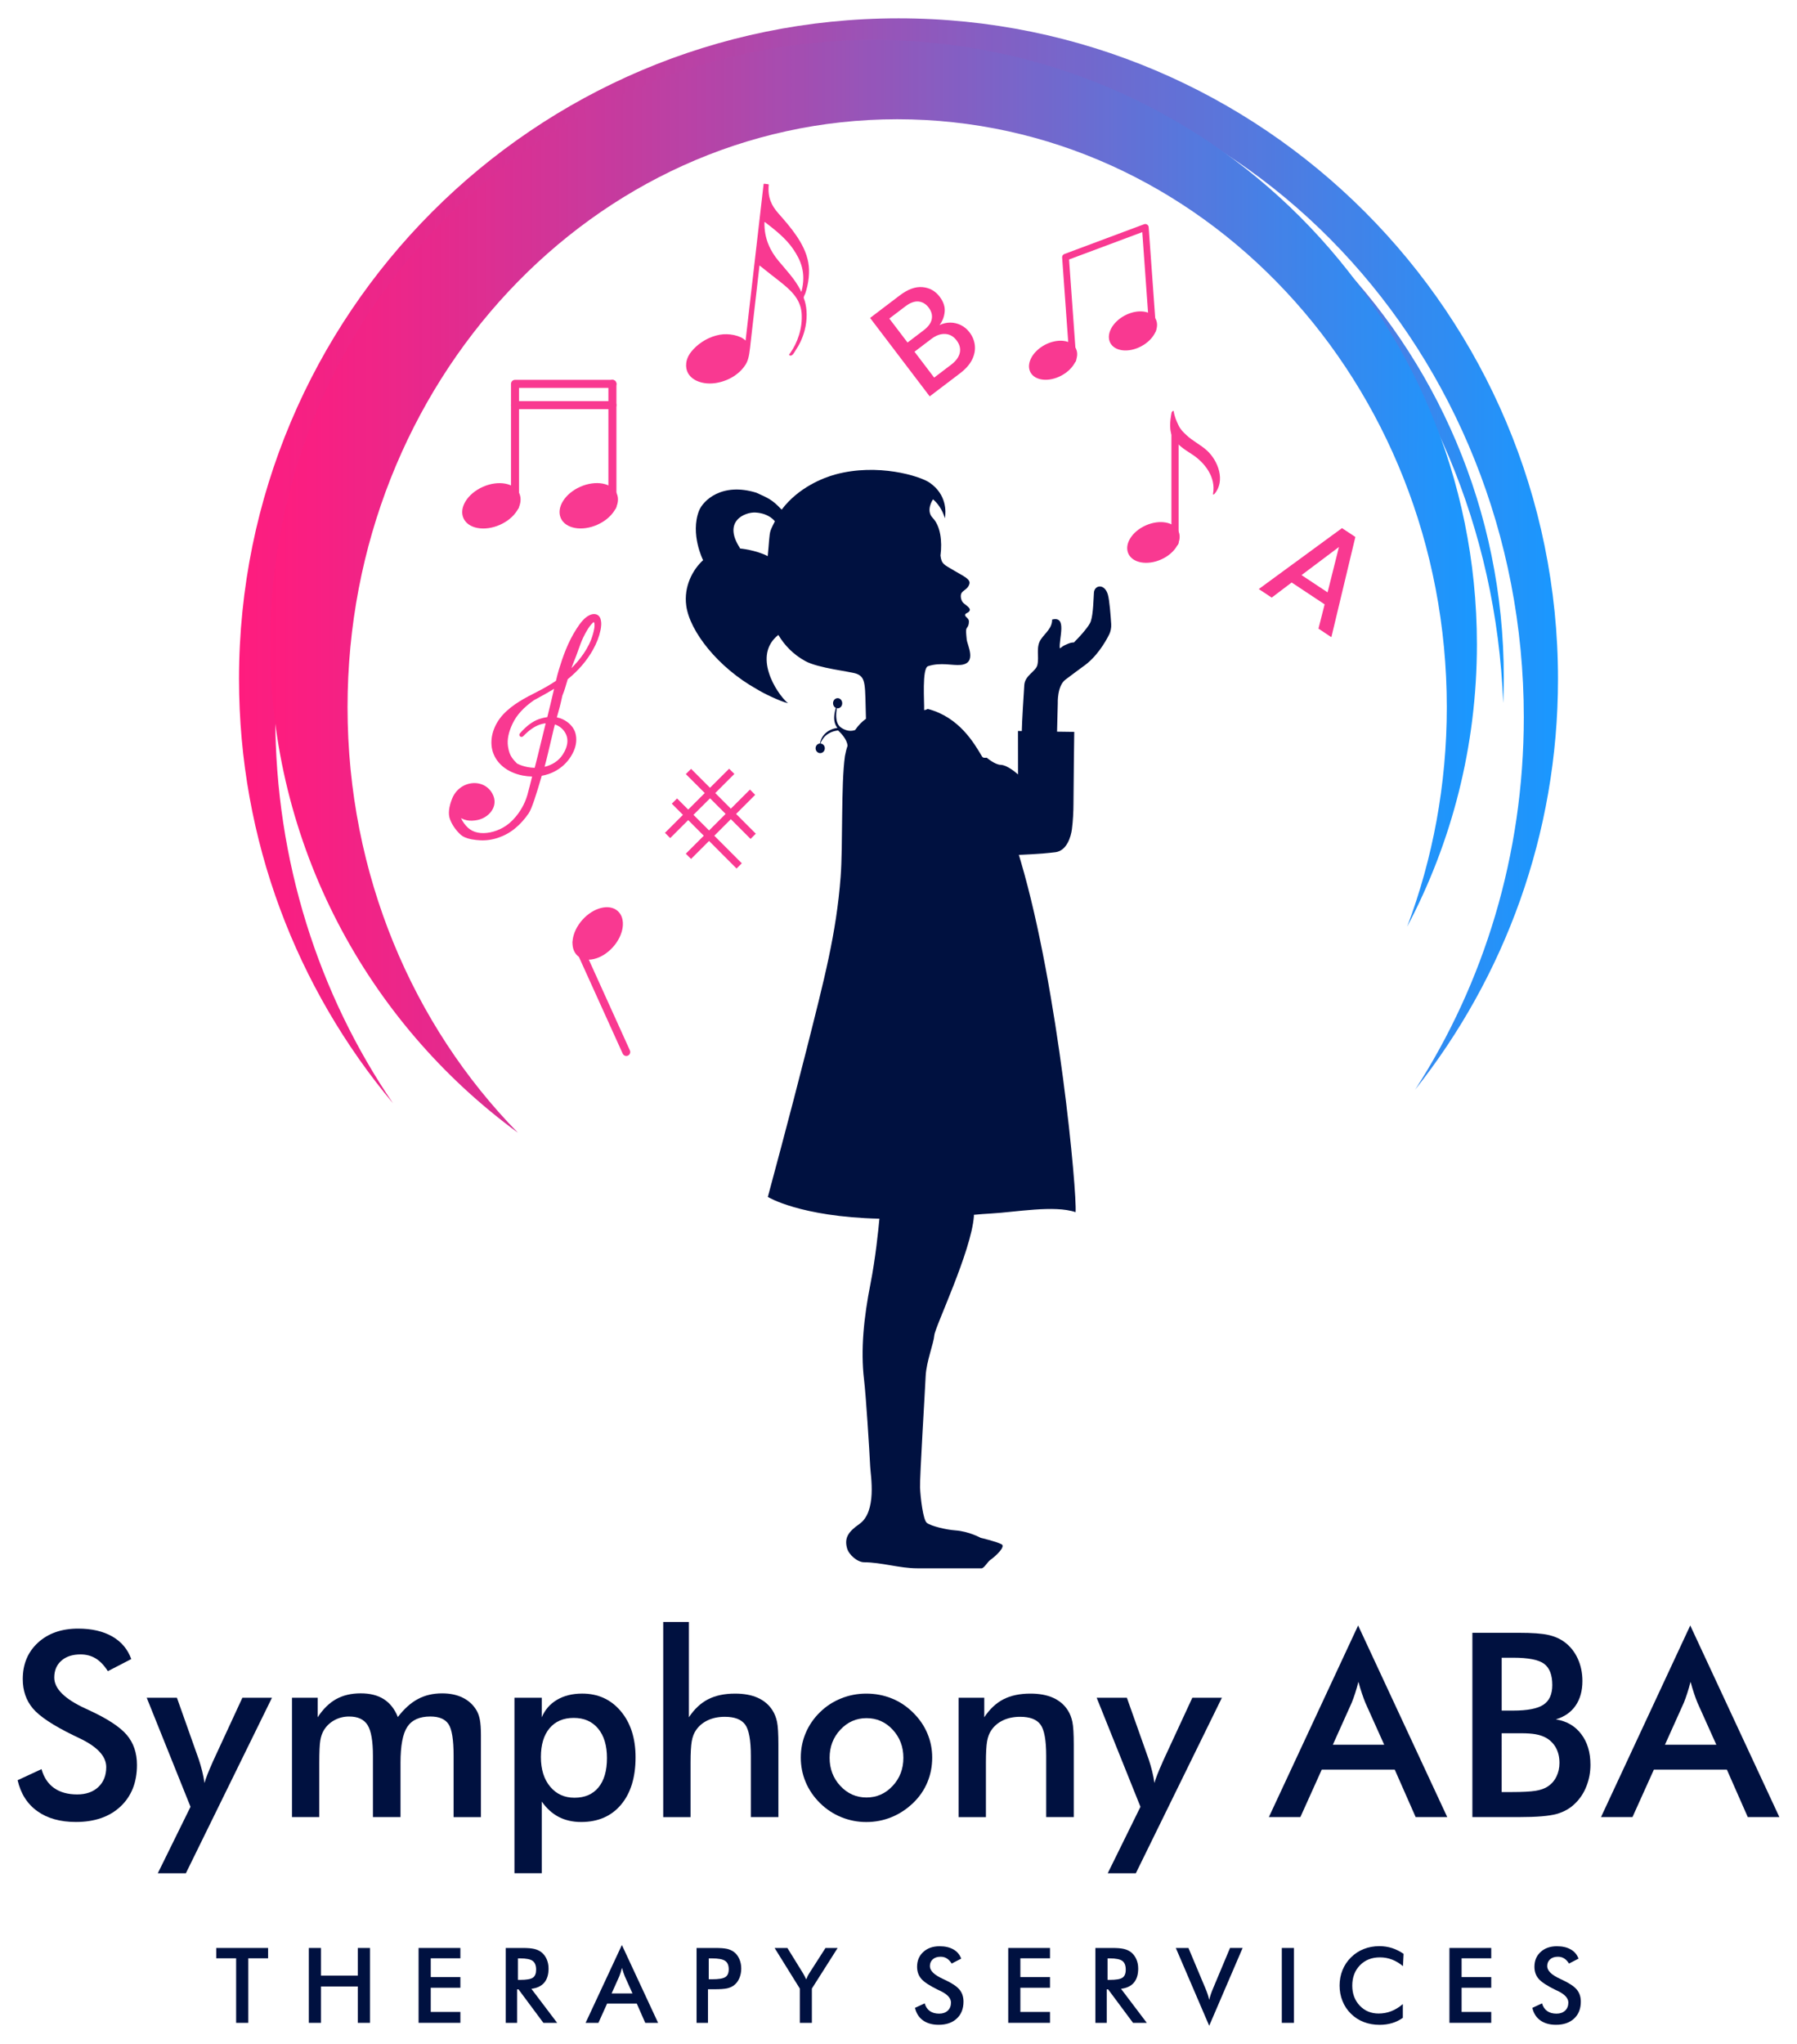 <?xml version="1.0" encoding="utf-8"?>
<!-- Generator: Adobe Illustrator 16.0.0, SVG Export Plug-In . SVG Version: 6.00 Build 0)  -->
<!DOCTYPE svg PUBLIC "-//W3C//DTD SVG 1.1//EN" "http://www.w3.org/Graphics/SVG/1.1/DTD/svg11.dtd">
<svg version="1.1" id="Layer_1" xmlns="http://www.w3.org/2000/svg" xmlns:xlink="http://www.w3.org/1999/xlink" x="0px" y="0px"
	 width="102px" height="116px" viewBox="0 0 102 116" enable-background="new 0 0 102 116" xml:space="preserve">
<g>
	<g>
		<path fill="#001140" d="M63.073,35.42c-0.03-0.471-0.094-1.346-0.189-1.678c-0.189-0.649-0.761-0.543-0.791-0.111
			c-0.024,0.305-0.033,1.192-0.178,1.629c-0.082,0.253-0.553,0.793-0.957,1.199c-0.145-0.009-0.289,0.051-0.423,0.111
			c-0.073,0.033-0.147,0.063-0.214,0.108c-0.046,0.033-0.115,0.1-0.166,0.112c-0.063-0.528,0.441-1.859-0.435-1.63
			c0.009,0.474-0.378,0.751-0.628,1.107c-0.314,0.447-0.096,0.984-0.208,1.464c-0.088,0.387-0.709,0.585-0.744,1.15
			C58.115,39.218,58,41.099,58,41.461v0.026l-0.219-0.006l0.003,2.469c0,0-0.579-0.537-0.987-0.546
			C56.478,43.398,56.008,43,56.008,43h-0.003c-0.111,0-0.201,0.033-0.271-0.082c-0.45-0.761-1.293-2.214-3.053-2.682
			c-0.053-0.015-0.132,0.075-0.227,0.054c0.02-0.417-0.135-2.372,0.225-2.486c0.727-0.236,1.4-0.021,1.865-0.072
			c0.936-0.103,0.35-1.13,0.326-1.453c-0.027-0.32-0.066-0.545,0.012-0.648c0.078-0.102,0.115-0.19,0.115-0.371
			c0-0.178-0.218-0.243-0.218-0.357c0-0.118,0.181-0.096,0.257-0.244c0.094-0.184-0.323-0.358-0.414-0.516
			c-0.09-0.154-0.129-0.393-0.019-0.525c0.112-0.135,0.356-0.22,0.423-0.488c0.066-0.269-0.328-0.426-0.89-0.761
			c-0.562-0.336-0.692-0.354-0.753-0.84c0.107-0.824-0.002-1.681-0.443-2.14c-0.412-0.426,0.012-1.042,0.012-1.042l0.01-0.009
			c0.242,0.206,0.51,0.541,0.674,1.074c0.06-0.374,0.105-1.346-0.867-2.019c-0.555-0.384-2.955-1.12-5.354-0.468
			c-0.674,0.184-2.089,0.728-3.043,1.992l-0.03-0.021c-0.52-0.553-0.751-0.634-1.413-0.936c-1.959-0.604-3.03,0.453-3.254,1.029
			c-0.507,1.319,0.224,2.78,0.224,2.78l0.015,0.015c-0.606,0.55-1.105,1.506-0.963,2.578c0.19,1.458,1.805,3.517,3.994,4.739
			c0.398,0.254,1.334,0.694,1.778,0.807c-0.691-0.604-2.01-2.726-0.543-3.876c0.353,0.591,0.848,1.111,1.533,1.485
			c0.74,0.405,2.541,0.585,2.898,0.715c0.567,0.209,0.482,0.658,0.541,2.545l0.005,0.009c-0.232,0.166-0.443,0.381-0.627,0.652
			l-0.009-0.005c-0.337,0.119-0.642-0.046-0.787-0.147l-0.049-0.039c-0.025-0.016-0.039-0.042-0.06-0.064
			c-0.021-0.021-0.036-0.045-0.049-0.072c-0.014-0.026-0.031-0.05-0.04-0.08c-0.049-0.11-0.064-0.237-0.072-0.365
			c-0.006-0.157,0.01-0.318,0.036-0.479c0.016,0.003,0.029,0.01,0.046,0.01c0.145,0,0.259-0.13,0.259-0.29
			c0-0.157-0.114-0.287-0.259-0.287c-0.146,0-0.263,0.13-0.263,0.287c0,0.12,0.066,0.224,0.162,0.267
			c-0.051,0.158-0.086,0.322-0.094,0.491c-0.008,0.137,0.003,0.279,0.054,0.416c0.025,0.067,0.057,0.135,0.105,0.192
			c0.009,0.01,0.017,0.021,0.025,0.032c-0.086,0.013-0.171,0.031-0.254,0.058c-0.137,0.048-0.27,0.115-0.382,0.21
			c-0.113,0.092-0.206,0.209-0.269,0.339c-0.034,0.064-0.052,0.133-0.073,0.201c-0.007,0.026-0.012,0.053-0.016,0.079
			c-0.136,0.008-0.247,0.123-0.247,0.272c0,0.151,0.118,0.275,0.26,0.275c0.146,0,0.263-0.124,0.263-0.275
			c0-0.148-0.109-0.263-0.247-0.271c0.008-0.022,0.016-0.044,0.025-0.066c0.03-0.062,0.058-0.124,0.1-0.177
			c0.07-0.114,0.165-0.21,0.275-0.283c0.108-0.073,0.227-0.131,0.354-0.167c0.079-0.023,0.163-0.039,0.246-0.049
			c0.161,0.146,0.521,0.52,0.537,0.875c-0.061,0.178-0.109,0.371-0.148,0.583c-0.229,1.645-0.108,5.104-0.245,6.864
			c-0.244,3.208-0.923,5.774-1.94,9.811c-0.921,3.645-2.191,8.34-2.191,8.34s1.808,1.126,6.333,1.236
			c-0.061,0.661-0.222,2.243-0.504,3.68c-0.378,1.91-0.571,3.744-0.368,5.451c0.109,0.906,0.302,3.963,0.35,4.947
			c0.024,0.498,0.392,2.545-0.616,3.248c-0.628,0.44-0.854,0.781-0.703,1.358c0.103,0.401,0.604,0.81,0.969,0.812
			C50.049,88.662,51.061,89,52.068,89c0.208,0,2.841,0,3.649,0c0.133,0,0.363-0.383,0.475-0.461c0.358-0.25,0.898-0.779,0.66-0.903
			c-0.322-0.166-1.191-0.366-1.191-0.366s-0.648-0.366-1.447-0.424c-0.491-0.032-1.391-0.247-1.608-0.428
			c-0.214-0.179-0.358-1.428-0.383-1.992c-0.024-0.562,0.284-5.537,0.319-6.346c0.041-0.812,0.453-1.837,0.492-2.308
			c0.037-0.471,2.096-4.754,2.246-6.752l-0.002-0.081c0.318-0.029,0.623-0.057,0.943-0.072c1.435-0.078,3.622-0.492,4.83-0.078
			c0.09-1.084-0.96-12.584-3.105-19.892c-0.037-0.124-0.076-0.25-0.115-0.384c0,0,1.231-0.042,2.086-0.153
			c0.643-0.087,0.872-0.888,0.926-1.301c0.063-0.489,0.088-1.032,0.088-1.422c0-0.718,0.044-4.103,0.044-4.103L60,41.521v-0.006
			l0.041-1.611c0,0-0.041-0.981,0.437-1.337c0.308-0.229,0.844-0.634,0.994-0.739c0.767-0.525,1.272-1.392,1.49-1.829
			C63.043,35.834,63.086,35.607,63.073,35.42z M42,31.128v-0.027c-1-1.536,0.292-2.046,0.878-2.016
			c0.803,0.045,1.11,0.507,1.11,0.507l-0.014,0.009c-0.081,0.161-0.169,0.329-0.235,0.507c-0.082,0.233-0.089,0.764-0.162,1.452
			C42.919,31.216,42,31.119,42,31.128z"/>
		<g opacity="0.9">
			<g>
				<linearGradient id="SVGID_1_" gradientUnits="userSpaceOnUse" x1="51.058" y1="22.014" x2="85.357" y2="22.014">
					<stop  offset="0" style="stop-color:#FF0370"/>
					<stop  offset="0.122" style="stop-color:#E7107E"/>
					<stop  offset="0.38" style="stop-color:#A932A0"/>
					<stop  offset="0.749" style="stop-color:#4767D7"/>
					<stop  offset="1" style="stop-color:#008DFF"/>
				</linearGradient>
				<path fill="url(#SVGID_1_)" d="M85.324,39.897c0.021-0.486,0.033-0.975,0.033-1.466c0-18.943-15.356-34.301-34.299-34.301
					C69.51,4.131,84.556,20.004,85.324,39.897z"/>
			</g>
			<linearGradient id="SVGID_2_" gradientUnits="userSpaceOnUse" x1="13.568" y1="31.826" x2="88.435" y2="31.826">
				<stop  offset="0" style="stop-color:#FF0370"/>
				<stop  offset="0.122" style="stop-color:#E7107E"/>
				<stop  offset="0.38" style="stop-color:#A932A0"/>
				<stop  offset="0.749" style="stop-color:#4767D7"/>
				<stop  offset="1" style="stop-color:#008DFF"/>
			</linearGradient>
			<path fill="url(#SVGID_2_)" d="M15.626,40.7c0-20.701,15.864-37.484,35.434-37.484S86.493,19.999,86.493,40.7
				c0,7.841-2.277,15.119-6.168,21.137c5.075-6.398,8.109-14.496,8.109-23.304c0-20.707-16.76-37.493-37.433-37.493
				c-20.674,0-37.434,16.786-37.434,37.493c0,9.167,3.286,17.564,8.741,24.078C18.105,56.448,15.626,48.881,15.626,40.7z"/>
			<linearGradient id="SVGID_3_" gradientUnits="userSpaceOnUse" x1="15.335" y1="33.274" x2="83.831" y2="33.274">
				<stop  offset="0" style="stop-color:#FF0370"/>
				<stop  offset="0.122" style="stop-color:#E7107E"/>
				<stop  offset="0.38" style="stop-color:#A932A0"/>
				<stop  offset="0.749" style="stop-color:#4767D7"/>
				<stop  offset="1" style="stop-color:#008DFF"/>
			</linearGradient>
			<path fill="url(#SVGID_3_)" d="M19.727,40.132c0-18.427,13.968-33.364,31.198-33.364c17.229,0,31.197,14.938,31.197,33.364
				c0,4.403-0.799,8.607-2.249,12.456c2.525-4.782,3.958-10.231,3.958-16.019c0-18.944-15.332-34.303-34.248-34.303
				c-18.916,0-34.249,15.358-34.249,34.303c0,11.387,5.54,21.474,14.065,27.713C23.441,58.206,19.727,49.633,19.727,40.132z"/>
		</g>
		<g opacity="0.8">
			<path fill="#F70775" d="M31.765,40.141c0.05-0.191,0.098-0.396,0.156-0.667c0.039-0.095,0.068-0.17,0.093-0.241
				c0.046-0.129,0.084-0.262,0.122-0.391c0.022-0.075,0.045-0.154,0.068-0.229c0.007-0.021,0.015-0.045,0.021-0.067
				c0.602-0.491,1.079-1.046,1.421-1.652c0.216-0.383,0.361-0.754,0.441-1.136c0.033-0.162,0.071-0.406,0-0.634
				c-0.047-0.148-0.149-0.244-0.288-0.271c-0.097-0.018-0.206-0.002-0.317,0.047c-0.318,0.142-0.552,0.469-0.745,0.764
				c-0.504,0.769-0.805,1.647-1.01,2.325c-0.058,0.192-0.113,0.399-0.171,0.647c-0.313,0.212-0.672,0.42-1.098,0.637
				c-0.631,0.32-1.347,0.684-1.89,1.263c-0.546,0.582-0.786,1.354-0.627,2.018c0.178,0.737,0.826,1.283,1.734,1.457
				c0.174,0.033,0.351,0.052,0.528,0.055c-0.009,0.036-0.02,0.079-0.032,0.131c-0.064,0.257-0.161,0.647-0.235,0.911
				c-0.158,0.555-0.445,0.979-0.659,1.236c-0.221,0.268-0.467,0.478-0.732,0.625c-0.463,0.258-0.991,0.363-1.416,0.282
				c-0.226-0.044-0.418-0.139-0.573-0.283c-0.157-0.145-0.293-0.336-0.391-0.543c0.013,0.007,0.026,0.015,0.04,0.022
				c0.09,0.047,0.189,0.082,0.296,0.103c0.187,0.036,0.394,0.029,0.614-0.017c0.371-0.08,0.699-0.319,0.855-0.625
				c0.128-0.25,0.135-0.521,0.021-0.782c-0.154-0.352-0.456-0.594-0.828-0.665c-0.266-0.052-0.554-0.012-0.813,0.111
				c-0.304,0.145-0.553,0.414-0.684,0.741c-0.192,0.479-0.236,0.872-0.129,1.165c0.111,0.309,0.319,0.616,0.585,0.867
				c0.146,0.137,0.355,0.23,0.641,0.285l0,0c0.177,0.034,0.354,0.048,0.487,0.056c0.685,0.041,1.428-0.214,1.988-0.678
				c0.289-0.239,0.548-0.527,0.772-0.856c0.181-0.267,0.442-1.112,0.699-1.987c0.015-0.054,0.029-0.101,0.041-0.141
				c0.128-0.022,0.253-0.055,0.37-0.093c0.648-0.218,1.159-0.676,1.437-1.289c0.161-0.353,0.195-0.727,0.099-1.054
				c-0.095-0.317-0.357-0.6-0.72-0.772c-0.101-0.047-0.21-0.083-0.326-0.104c-0.002-0.001-0.002-0.001-0.003-0.001
				c0.002-0.009,0.005-0.018,0.008-0.027C31.666,40.505,31.718,40.321,31.765,40.141z M32.647,37.366
				c0.067-0.163,0.126-0.331,0.183-0.493c0.079-0.221,0.16-0.45,0.26-0.665c0.091-0.194,0.188-0.369,0.293-0.536
				c0.062-0.097,0.123-0.177,0.186-0.247l0.005-0.006c0.054-0.06,0.091-0.094,0.114-0.113c0.013,0.01,0.027,0.018,0.043,0.022l0,0
				c0.047,0.213-0.019,0.451-0.076,0.661c-0.223,0.809-0.771,1.483-1.22,1.928C32.506,37.719,32.577,37.536,32.647,37.366z
				 M31.665,41.183c0.292,0.154,0.497,0.438,0.536,0.745c0.047,0.366-0.145,0.722-0.263,0.9c-0.226,0.343-0.586,0.583-1.027,0.688
				c0.103-0.372,0.269-1.084,0.397-1.628c0.053-0.226,0.099-0.421,0.125-0.53c0.019-0.076,0.04-0.156,0.063-0.247
				C31.555,41.131,31.611,41.155,31.665,41.183z M28.834,42.36c-0.057-0.384,0.029-0.808,0.261-1.296
				c0.231-0.487,0.63-0.923,1.217-1.331c0.08-0.043,0.159-0.086,0.237-0.129c0.299-0.164,0.606-0.331,0.902-0.514
				c-0.124,0.536-0.322,1.354-0.385,1.605c-0.155,0.021-0.312,0.058-0.469,0.112c-0.368,0.129-0.722,0.393-1.084,0.808
				c-0.031,0.035-0.041,0.082-0.026,0.123c0.014,0.041,0.047,0.07,0.09,0.079c0.043,0.008,0.091-0.008,0.123-0.041
				c0.334-0.344,0.637-0.554,0.952-0.66c0.106-0.036,0.215-0.061,0.322-0.069c-0.045,0.179-0.12,0.485-0.203,0.827
				c-0.156,0.646-0.348,1.434-0.421,1.699c-0.136-0.002-0.272-0.017-0.406-0.043c-0.209-0.04-0.408-0.105-0.59-0.197
				c-0.089-0.086-0.198-0.2-0.291-0.331C28.948,42.84,28.875,42.636,28.834,42.36z"/>
			<g>
				
					<ellipse transform="matrix(-0.668 0.744 -0.744 -0.668 95.987 63.114)" fill="#F70775" cx="33.919" cy="52.961" rx="1.707" ry="1.162"/>
				<path fill="#F70775" d="M35.642,59.904c-0.114,0.052-0.246,0.001-0.297-0.112l-2.818-6.224
					c-0.051-0.112-0.001-0.246,0.112-0.297c0.112-0.051,0.245-0.001,0.296,0.112l2.818,6.224
					C35.804,59.721,35.754,59.854,35.642,59.904z"/>
			</g>
			<g>
				
					<ellipse transform="matrix(0.884 -0.467 0.467 0.884 -2.643 30.271)" fill="#F70775" cx="59.794" cy="20.471" rx="1.456" ry="0.99"/>
				<path fill="#F70775" d="M60.911,20.6c-0.105,0.008-0.197-0.072-0.205-0.177l-0.418-5.813c-0.006-0.084,0.045-0.163,0.123-0.193
					l4.531-1.692c0.057-0.021,0.119-0.014,0.17,0.019s0.084,0.087,0.088,0.147l0.418,5.813c0.008,0.104-0.071,0.197-0.178,0.204
					c-0.105,0.008-0.196-0.071-0.204-0.177l-0.399-5.558l-4.156,1.552l0.407,5.671C61.096,20.501,61.017,20.592,60.911,20.6z"/>
				
					<ellipse transform="matrix(0.884 -0.467 0.467 0.884 -1.323 32.219)" fill="#F70775" cx="64.324" cy="18.778" rx="1.456" ry="0.991"/>
			</g>
			<g>
				
					<ellipse transform="matrix(0.915 -0.402 0.402 0.915 -9.192 13.66)" fill="#F70775" cx="27.917" cy="28.708" rx="1.735" ry="1.182"/>
				<path fill="#F70775" d="M29.233,28.957c-0.125,0-0.228-0.102-0.228-0.228v-6.944c0-0.126,0.103-0.229,0.228-0.229h5.529
					c0.125,0,0.227,0.103,0.227,0.229s-0.102,0.228-0.227,0.228h-5.301v6.717C29.461,28.855,29.359,28.957,29.233,28.957z"/>
				<path fill="#F70775" d="M34.762,28.957c-0.127,0-0.229-0.102-0.229-0.228v-6.944c0-0.126,0.101-0.229,0.229-0.229
					c0.125,0,0.227,0.103,0.227,0.229v6.944C34.989,28.855,34.887,28.957,34.762,28.957z"/>
				
					<ellipse transform="matrix(0.915 -0.402 0.402 0.915 -8.723 15.879)" fill="#F70775" cx="33.444" cy="28.708" rx="1.736" ry="1.182"/>
				<path fill="#F70775" d="M34.762,23.22h-5.529c-0.125,0-0.228-0.103-0.228-0.229s0.103-0.228,0.228-0.228h5.529
					c0.125,0,0.227,0.102,0.227,0.228S34.887,23.22,34.762,23.22z"/>
			</g>
			<g>
				<path fill="#F70775" d="M66.696,30.993c-0.113,0-0.205-0.093-0.205-0.205v-6.237c0-0.113,0.092-0.205,0.205-0.205
					s0.204,0.092,0.204,0.205v6.237C66.9,30.9,66.81,30.993,66.696,30.993z"/>
				
					<ellipse transform="matrix(0.915 -0.402 0.402 0.915 -6.843 28.967)" fill="#F70775" cx="65.513" cy="30.768" rx="1.559" ry="1.061"/>
				<path fill="#F70775" d="M68.511,25.569c-0.361-0.331-0.809-0.537-1.165-0.874c-0.19-0.18-0.339-0.318-0.452-0.559
					c-0.125-0.262-0.229-0.497-0.271-0.788c-0.012-0.084-0.113,0.02-0.121,0.059c-0.088,0.456-0.167,1.069,0.104,1.48
					c0.244,0.369,0.654,0.642,1.021,0.873c0.76,0.481,1.403,1.328,1.224,2.267c-0.011,0.061,0.061,0.03,0.08,0.007
					C69.571,27.294,69.149,26.154,68.511,25.569z"/>
			</g>
			<path fill-rule="evenodd" clip-rule="evenodd" fill="#F70775" d="M43.365,10.427c0.088,0.017,0.203,0.011,0.271,0.042
				c-0.077,0.763,0.179,1.222,0.544,1.638c0.356,0.4,0.719,0.82,1.019,1.26c0.309,0.45,0.577,0.957,0.68,1.529
				c0.1,0.548,0.021,1.193-0.172,1.763c-0.025,0.072-0.082,0.153-0.086,0.216c-0.004,0.052,0.036,0.132,0.058,0.203
				c0.133,0.452,0.159,1.044-0.008,1.676c-0.118,0.45-0.312,0.837-0.547,1.183c-0.055,0.084-0.168,0.315-0.314,0.224
				c-0.046-0.028,0.009-0.077,0.058-0.147c0.378-0.535,0.703-1.378,0.632-2.256c-0.072-0.834-0.673-1.333-1.227-1.778
				c-0.39-0.31-0.769-0.595-1.163-0.917c-0.167,1.464-0.325,2.827-0.494,4.299c-0.057,0.498-0.087,0.979-0.271,1.288
				c-0.346,0.578-0.999,0.977-1.732,1.089c-0.86,0.129-1.756-0.264-1.662-1.13c0.036-0.336,0.23-0.604,0.421-0.805
				c0.377-0.395,0.897-0.702,1.484-0.809c0.5-0.09,1.167,0.031,1.464,0.334c0.341-2.958,0.682-5.916,1.022-8.873
				C43.344,10.438,43.353,10.428,43.365,10.427z M44.19,14.805c0.443,0.532,0.924,1.032,1.24,1.646
				c0.017,0.034,0.03,0.121,0.063,0.091c0.283-1.074-0.06-1.804-0.467-2.4c-0.409-0.606-1.019-1.085-1.603-1.535
				c-0.011,0-0.022-0.002-0.031-0.004C43.365,13.528,43.724,14.249,44.19,14.805z"/>
			<g>
				<path fill="#F70775" d="M71.45,33.428l4.723-3.458l0.759,0.502l-1.362,5.688l-0.732-0.486l0.35-1.378l-1.871-1.24l-1.133,0.857
					L71.45,33.428z M73.877,32.636l1.478,0.98l0.645-2.575L73.877,32.636z"/>
			</g>
			<g>
				<path fill="#F70775" d="M52.771,22.493l-3.383-4.45l1.678-1.275c0.462-0.352,0.894-0.509,1.295-0.474
					c0.401,0.035,0.727,0.217,0.975,0.543c0.215,0.284,0.311,0.568,0.285,0.852s-0.123,0.537-0.294,0.76
					c0.194-0.094,0.398-0.142,0.608-0.142c0.211,0,0.414,0.048,0.605,0.142c0.192,0.096,0.355,0.231,0.491,0.41
					c0.175,0.229,0.274,0.478,0.303,0.747c0.028,0.271-0.026,0.54-0.161,0.811c-0.135,0.27-0.361,0.524-0.674,0.763L52.771,22.493z
					 M51.513,19.438l0.921-0.7c0.259-0.196,0.411-0.407,0.454-0.631s-0.016-0.441-0.176-0.653c-0.158-0.208-0.351-0.322-0.578-0.344
					c-0.226-0.021-0.476,0.07-0.747,0.277l-0.909,0.69L51.513,19.438z M53.024,21.428l0.967-0.734
					c0.271-0.206,0.434-0.43,0.488-0.672c0.053-0.241-0.007-0.477-0.181-0.705c-0.175-0.229-0.391-0.352-0.649-0.365
					c-0.258-0.014-0.52,0.08-0.787,0.283l-0.954,0.725L53.024,21.428z"/>
			</g>
			<path fill-rule="evenodd" clip-rule="evenodd" fill="#F70775" d="M40.247,47.723l-1.022,1.021l-0.298-0.297l1.021-1.021
				l-0.885-0.886l-1.021,1.02l-0.298-0.298l1.021-1.021l-0.632-0.633l0.298-0.298l0.632,0.634l0.94-0.94l-1.074-1.075l0.298-0.298
				l1.074,1.076l1.085-1.084l0.297,0.298l-1.084,1.084l0.885,0.887l1.085-1.084l0.297,0.298l-1.085,1.084l1.12,1.121l-0.298,0.297
				l-1.119-1.121l-0.94,0.94l1.562,1.564l-0.298,0.297L40.247,47.723z M39.362,46.241l0.885,0.887l0.941-0.94l-0.885-0.886
				L39.362,46.241z"/>
		</g>
	</g>
	<g>
		<g>
			<path fill="#001140" d="M1,101.025l1.357-0.629c0.129,0.467,0.365,0.823,0.708,1.069c0.343,0.244,0.781,0.367,1.314,0.367
				c0.505,0,0.906-0.141,1.204-0.422s0.447-0.657,0.447-1.129c0-0.615-0.51-1.162-1.529-1.643c-0.143-0.072-0.252-0.125-0.329-0.158
				c-1.152-0.562-1.921-1.07-2.305-1.525c-0.383-0.455-0.575-1.011-0.575-1.668c0-0.854,0.29-1.543,0.868-2.072
				c0.579-0.529,1.338-0.793,2.276-0.793c0.771,0,1.417,0.149,1.936,0.446c0.519,0.298,0.878,0.726,1.079,1.282l-1.329,0.687
				c-0.209-0.329-0.439-0.569-0.689-0.722c-0.25-0.152-0.538-0.229-0.861-0.229c-0.457,0-0.821,0.119-1.089,0.357
				c-0.27,0.238-0.403,0.557-0.403,0.957c0,0.629,0.59,1.215,1.771,1.758c0.091,0.043,0.162,0.076,0.215,0.1
				c1.033,0.477,1.743,0.942,2.129,1.396c0.386,0.455,0.579,1.023,0.579,1.705c0,0.99-0.313,1.777-0.937,2.361
				c-0.624,0.583-1.467,0.875-2.529,0.875c-0.891,0-1.621-0.205-2.19-0.614C1.549,102.374,1.176,101.788,1,101.025z"/>
			<path fill="#001140" d="M10.55,106.306H8.957l1.857-3.773l-2.486-6.188h1.714l1.244,3.509c0.071,0.214,0.134,0.433,0.189,0.653
				c0.055,0.222,0.099,0.447,0.133,0.676c0.062-0.238,0.209-0.617,0.442-1.137l0.036-0.086l1.672-3.615h1.679L10.55,106.306z"/>
			<path fill="#001140" d="M18.123,103.119h-1.55v-6.774h1.458v1.108c0.31-0.472,0.661-0.815,1.054-1.033
				c0.393-0.216,0.856-0.325,1.39-0.325c0.529,0,0.967,0.111,1.314,0.333s0.612,0.559,0.793,1.011
				c0.357-0.467,0.737-0.808,1.14-1.021c0.402-0.215,0.861-0.322,1.376-0.322c0.447,0,0.838,0.083,1.171,0.247
				c0.333,0.165,0.593,0.403,0.779,0.718c0.086,0.148,0.149,0.324,0.189,0.529s0.061,0.498,0.061,0.879v0.543v4.108h-1.551V99.64
				c0-0.91-0.096-1.51-0.289-1.797c-0.192-0.289-0.537-0.434-1.032-0.434c-0.609,0-1.044,0.195-1.304,0.583
				c-0.259,0.388-0.389,1.067-0.389,2.04v3.087h-1.565V99.64c0-0.838-0.101-1.42-0.303-1.744c-0.203-0.323-0.552-0.486-1.047-0.486
				c-0.305,0-0.584,0.07-0.836,0.208c-0.253,0.138-0.453,0.329-0.601,0.571c-0.095,0.158-0.162,0.35-0.2,0.578
				c-0.039,0.23-0.058,0.65-0.058,1.266V103.119z"/>
			<path fill="#001140" d="M29.201,106.306v-9.961h1.551v1.108c0.181-0.429,0.471-0.76,0.868-0.993
				c0.398-0.233,0.873-0.351,1.425-0.351c0.901,0,1.631,0.333,2.19,0.997s0.84,1.537,0.84,2.618c0,1.139-0.275,2.036-0.825,2.69
				c-0.551,0.654-1.304,0.982-2.262,0.982c-0.477,0-0.899-0.096-1.268-0.285c-0.37-0.191-0.692-0.482-0.968-0.873v4.066H29.201z
				 M30.702,99.71c0,0.701,0.175,1.261,0.525,1.68c0.35,0.42,0.811,0.629,1.382,0.629c0.586,0,1.04-0.195,1.361-0.586
				s0.482-0.945,0.482-1.665c0-0.714-0.168-1.272-0.504-1.675s-0.796-0.604-1.382-0.604s-1.043,0.195-1.372,0.585
				C30.866,98.466,30.702,99.011,30.702,99.71z"/>
			<path fill="#001140" d="M37.645,103.119V92.044h1.458v5.409c0.309-0.467,0.673-0.808,1.093-1.022s0.929-0.321,1.529-0.321
				c0.505,0,0.936,0.08,1.29,0.239c0.355,0.16,0.632,0.396,0.832,0.711c0.119,0.186,0.205,0.402,0.258,0.65
				c0.052,0.248,0.078,0.682,0.078,1.301v4.108h-1.564V99.64c0-0.891-0.108-1.482-0.325-1.775s-0.602-0.439-1.153-0.439
				c-0.362,0-0.686,0.066-0.969,0.199c-0.283,0.134-0.506,0.322-0.668,0.564c-0.114,0.162-0.194,0.371-0.239,0.625
				c-0.045,0.256-0.068,0.661-0.068,1.219v3.087H37.645z"/>
			<path fill="#001140" d="M45.454,99.739c0-0.496,0.094-0.963,0.283-1.404c0.188-0.44,0.458-0.832,0.811-1.175
				c0.348-0.339,0.748-0.599,1.2-0.779c0.453-0.181,0.927-0.271,1.422-0.271c0.51,0,0.99,0.091,1.44,0.271s0.854,0.448,1.211,0.801
				c0.356,0.348,0.629,0.74,0.814,1.179c0.187,0.438,0.278,0.898,0.278,1.379c0,0.5-0.092,0.969-0.275,1.407
				s-0.451,0.827-0.803,1.165c-0.371,0.357-0.783,0.627-1.236,0.811c-0.452,0.184-0.928,0.275-1.429,0.275
				c-0.49,0-0.962-0.092-1.414-0.275c-0.453-0.184-0.855-0.449-1.208-0.797c-0.357-0.352-0.629-0.748-0.814-1.186
				S45.454,100.235,45.454,99.739z M51.277,99.753c0-0.629-0.203-1.16-0.607-1.596c-0.405-0.437-0.9-0.654-1.486-0.654
				c-0.581,0-1.075,0.218-1.483,0.654c-0.407,0.436-0.611,0.967-0.611,1.596s0.204,1.162,0.611,1.598
				c0.408,0.437,0.902,0.654,1.483,0.654s1.075-0.218,1.482-0.654C51.074,100.915,51.277,100.382,51.277,99.753z"/>
			<path fill="#001140" d="M54.411,103.119v-6.774h1.457v1.108c0.31-0.467,0.674-0.808,1.093-1.022s0.929-0.321,1.529-0.321
				c0.505,0,0.935,0.08,1.29,0.239c0.355,0.16,0.633,0.396,0.832,0.711c0.119,0.186,0.205,0.402,0.257,0.65
				c0.053,0.248,0.079,0.682,0.079,1.301v4.108h-1.565V99.64c0-0.891-0.108-1.482-0.325-1.775c-0.216-0.293-0.601-0.439-1.153-0.439
				c-0.362,0-0.685,0.066-0.968,0.199c-0.284,0.134-0.506,0.322-0.668,0.564c-0.115,0.162-0.195,0.371-0.24,0.625
				c-0.045,0.256-0.067,0.661-0.067,1.219v3.087H54.411z"/>
			<path fill="#001140" d="M64.471,106.306h-1.595l1.858-3.773l-2.485-6.188h1.714l1.243,3.509c0.071,0.214,0.135,0.433,0.189,0.653
				c0.055,0.222,0.099,0.447,0.132,0.676c0.063-0.238,0.21-0.617,0.443-1.137l0.035-0.086l1.673-3.615h1.678L64.471,106.306z"/>
			<path fill="#001140" d="M80.355,103.119l-1.187-2.694h-4.144l-1.214,2.694h-1.787l5.066-10.875l5.059,10.875H80.355z
				 M75.654,99.011h2.915l-1.072-2.387c-0.062-0.152-0.126-0.328-0.192-0.525c-0.067-0.197-0.134-0.418-0.2-0.66
				c-0.057,0.229-0.117,0.441-0.182,0.639c-0.064,0.199-0.131,0.381-0.197,0.547L75.654,99.011z"/>
			<path fill="#001140" d="M83.574,103.119v-10.46h2.636c0.753,0,1.309,0.04,1.669,0.121c0.359,0.08,0.665,0.214,0.918,0.4
				c0.323,0.238,0.575,0.55,0.754,0.936s0.269,0.813,0.269,1.279c0,0.557-0.13,1.022-0.387,1.396s-0.631,0.635-1.121,0.781
				c0.609,0.096,1.089,0.373,1.439,0.834c0.35,0.459,0.525,1.039,0.525,1.74c0,0.423-0.074,0.826-0.223,1.207
				c-0.146,0.381-0.356,0.704-0.628,0.971c-0.286,0.291-0.642,0.496-1.065,0.615s-1.135,0.179-2.135,0.179H83.574z M85.238,97.074
				h0.65c0.81,0,1.383-0.11,1.718-0.333c0.337-0.221,0.504-0.594,0.504-1.117c0-0.572-0.154-0.973-0.464-1.205
				c-0.31-0.23-0.896-0.346-1.758-0.346h-0.65V97.074z M85.238,101.697h0.587c0.595,0,1.04-0.024,1.336-0.071
				c0.295-0.049,0.528-0.132,0.699-0.25c0.209-0.139,0.372-0.324,0.486-0.559c0.114-0.232,0.171-0.49,0.171-0.771
				c0-0.333-0.068-0.623-0.206-0.871c-0.139-0.248-0.336-0.44-0.594-0.578c-0.162-0.082-0.346-0.141-0.554-0.18
				c-0.206-0.037-0.481-0.057-0.825-0.057h-0.514h-0.587V101.697z"/>
			<path fill="#001140" d="M99.207,103.119l-1.187-2.694h-4.144l-1.215,2.694h-1.786l5.066-10.875L101,103.119H99.207z
				 M94.505,99.011h2.916l-1.072-2.387c-0.063-0.152-0.127-0.328-0.193-0.525s-0.133-0.418-0.199-0.66
				c-0.057,0.229-0.118,0.441-0.183,0.639c-0.063,0.199-0.13,0.381-0.196,0.547L94.505,99.011z"/>
		</g>
		<g>
			<path fill="#001140" d="M14.094,111.131v3.663h-0.691v-3.663h-1.129v-0.586h2.943v0.586H14.094z"/>
			<path fill="#001140" d="M17.529,114.794v-4.249h0.69v1.567h2.09v-1.567H21v4.249h-0.691v-2.064h-2.09v2.064H17.529z"/>
			<path fill="#001140" d="M23.759,114.794v-4.249h2.372v0.586H24.45v1.065h1.681v0.606H24.45v1.373h1.681v0.618H23.759z"/>
			<path fill="#001140" d="M29.353,112.893v1.901h-0.647v-4.249h0.963c0.283,0,0.502,0.018,0.658,0.055s0.289,0.098,0.399,0.183
				c0.131,0.103,0.233,0.235,0.304,0.397c0.072,0.163,0.107,0.341,0.107,0.534c0,0.341-0.082,0.607-0.246,0.801
				c-0.165,0.192-0.408,0.308-0.729,0.347l1.463,1.933h-0.781l-1.413-1.901H29.353z M29.397,112.355h0.125
				c0.366,0,0.609-0.042,0.729-0.128c0.121-0.084,0.18-0.236,0.18-0.452c0-0.233-0.064-0.399-0.193-0.495
				c-0.128-0.096-0.367-0.144-0.715-0.144h-0.125V112.355z"/>
			<path fill="#001140" d="M36.625,114.794l-0.481-1.094H34.46l-0.493,1.094h-0.727l2.059-4.418l2.055,4.418H36.625z
				 M34.716,113.125H35.9l-0.435-0.97c-0.025-0.063-0.052-0.133-0.079-0.213c-0.027-0.08-0.055-0.17-0.081-0.268
				c-0.023,0.092-0.048,0.178-0.074,0.258s-0.053,0.155-0.08,0.223L34.716,113.125z"/>
			<path fill="#001140" d="M40.186,112.888v1.906h-0.648v-4.249h1.045c0.31,0,0.538,0.017,0.684,0.05
				c0.146,0.034,0.273,0.09,0.381,0.168c0.134,0.098,0.238,0.231,0.313,0.398c0.076,0.168,0.113,0.353,0.113,0.553
				c0,0.201-0.038,0.387-0.113,0.558c-0.075,0.171-0.18,0.304-0.313,0.401c-0.108,0.076-0.235,0.132-0.381,0.165
				c-0.146,0.032-0.374,0.05-0.684,0.05h-0.136H40.186z M40.229,112.321h0.177c0.383,0,0.639-0.041,0.767-0.125
				c0.127-0.083,0.191-0.23,0.191-0.441c0-0.227-0.068-0.387-0.205-0.479c-0.136-0.094-0.387-0.14-0.753-0.14h-0.177V112.321z"/>
			<path fill="#001140" d="M45.399,114.794v-1.945l-1.431-2.304h0.726l0.891,1.442c0.021,0.037,0.048,0.084,0.08,0.146
				c0.032,0.06,0.064,0.124,0.097,0.194c0.027-0.068,0.055-0.132,0.085-0.191c0.03-0.061,0.062-0.115,0.095-0.166l0.914-1.425h0.69
				l-1.463,2.304v1.945H45.399z"/>
			<path fill="#001140" d="M51.936,113.944l0.551-0.256c0.054,0.189,0.149,0.334,0.288,0.434c0.14,0.1,0.317,0.15,0.534,0.15
				c0.205,0,0.368-0.059,0.489-0.172c0.121-0.115,0.181-0.268,0.181-0.459c0-0.25-0.206-0.473-0.621-0.668
				c-0.058-0.027-0.102-0.049-0.133-0.063c-0.469-0.229-0.78-0.436-0.936-0.621c-0.156-0.184-0.234-0.41-0.234-0.677
				c0-0.347,0.117-0.628,0.353-0.841c0.235-0.217,0.544-0.324,0.925-0.324c0.314,0,0.575,0.061,0.787,0.182
				c0.211,0.121,0.356,0.295,0.438,0.521l-0.539,0.278c-0.086-0.134-0.18-0.231-0.281-0.293s-0.218-0.093-0.35-0.093
				c-0.186,0-0.332,0.049-0.442,0.146c-0.108,0.097-0.164,0.226-0.164,0.388c0,0.257,0.241,0.494,0.72,0.715
				c0.037,0.018,0.066,0.031,0.088,0.041c0.42,0.193,0.708,0.383,0.865,0.567c0.156,0.185,0.234,0.415,0.234,0.692
				c0,0.402-0.127,0.723-0.381,0.959c-0.253,0.236-0.596,0.355-1.027,0.355c-0.361,0-0.658-0.084-0.89-0.25
				C52.16,114.491,52.009,114.253,51.936,113.944z"/>
			<path fill="#001140" d="M57.228,114.794v-4.249h2.371v0.586h-1.682v1.065h1.682v0.606h-1.682v1.373h1.682v0.618H57.228z"/>
			<path fill="#001140" d="M62.821,112.893v1.901h-0.646v-4.249h0.963c0.281,0,0.502,0.018,0.656,0.055
				c0.157,0.037,0.29,0.098,0.4,0.183c0.131,0.103,0.233,0.235,0.305,0.397c0.072,0.163,0.107,0.341,0.107,0.534
				c0,0.341-0.082,0.607-0.247,0.801c-0.164,0.192-0.407,0.308-0.728,0.347l1.463,1.933h-0.781l-1.414-1.901H62.821z
				 M62.865,112.355h0.124c0.366,0,0.609-0.042,0.729-0.128c0.121-0.084,0.181-0.236,0.181-0.452c0-0.233-0.064-0.399-0.192-0.495
				c-0.13-0.096-0.368-0.144-0.717-0.144h-0.124V112.355z"/>
			<path fill="#001140" d="M68.636,114.96l-1.895-4.415h0.717l0.951,2.264c0.057,0.132,0.104,0.253,0.14,0.364
				c0.038,0.111,0.066,0.217,0.087,0.318c0.025-0.106,0.058-0.218,0.096-0.332c0.039-0.113,0.085-0.23,0.137-0.351l0.949-2.264
				h0.715L68.636,114.96z"/>
			<path fill="#001140" d="M72.757,114.794v-4.249h0.69v4.249H72.757z"/>
			<path fill="#001140" d="M79.634,111.577c-0.195-0.166-0.402-0.29-0.619-0.373c-0.219-0.084-0.447-0.126-0.688-0.126
				c-0.465,0-0.842,0.149-1.133,0.447s-0.438,0.685-0.438,1.159c0,0.458,0.143,0.836,0.426,1.135
				c0.283,0.297,0.641,0.446,1.072,0.446c0.251,0,0.49-0.044,0.719-0.134c0.228-0.088,0.445-0.223,0.654-0.402v0.78
				c-0.186,0.134-0.389,0.233-0.607,0.298c-0.219,0.066-0.455,0.1-0.711,0.1c-0.324,0-0.625-0.053-0.901-0.16
				c-0.274-0.105-0.518-0.263-0.727-0.471c-0.207-0.201-0.366-0.441-0.478-0.718s-0.166-0.569-0.166-0.88
				c0-0.313,0.055-0.604,0.166-0.879c0.111-0.273,0.272-0.514,0.483-0.722s0.452-0.366,0.726-0.474
				c0.272-0.107,0.568-0.161,0.885-0.161c0.25,0,0.488,0.036,0.715,0.108s0.446,0.182,0.658,0.329L79.634,111.577z"/>
			<path fill="#001140" d="M82.272,114.794v-4.249h2.373v0.586h-1.682v1.065h1.682v0.606h-1.682v1.373h1.682v0.618H82.272z"/>
			<path fill="#001140" d="M86.978,113.944l0.551-0.256c0.052,0.189,0.148,0.334,0.288,0.434c0.139,0.1,0.315,0.15,0.533,0.15
				c0.205,0,0.368-0.059,0.489-0.172c0.121-0.115,0.182-0.268,0.182-0.459c0-0.25-0.207-0.473-0.621-0.668
				c-0.059-0.027-0.103-0.049-0.135-0.063c-0.467-0.229-0.779-0.436-0.936-0.621c-0.155-0.184-0.232-0.41-0.232-0.677
				c0-0.347,0.116-0.628,0.352-0.841c0.235-0.217,0.543-0.324,0.925-0.324c0.313,0,0.575,0.061,0.786,0.182
				c0.212,0.121,0.357,0.295,0.439,0.521l-0.54,0.278c-0.085-0.134-0.179-0.231-0.28-0.293s-0.219-0.093-0.351-0.093
				c-0.185,0-0.333,0.049-0.442,0.146s-0.164,0.226-0.164,0.388c0,0.257,0.24,0.494,0.721,0.715
				c0.036,0.018,0.065,0.031,0.087,0.041c0.419,0.193,0.708,0.383,0.864,0.567c0.157,0.185,0.235,0.415,0.235,0.692
				c0,0.402-0.127,0.723-0.38,0.959c-0.254,0.236-0.597,0.355-1.027,0.355c-0.363,0-0.659-0.084-0.891-0.25
				C87.2,114.491,87.049,114.253,86.978,113.944z"/>
		</g>
	</g>
</g>
</svg>

